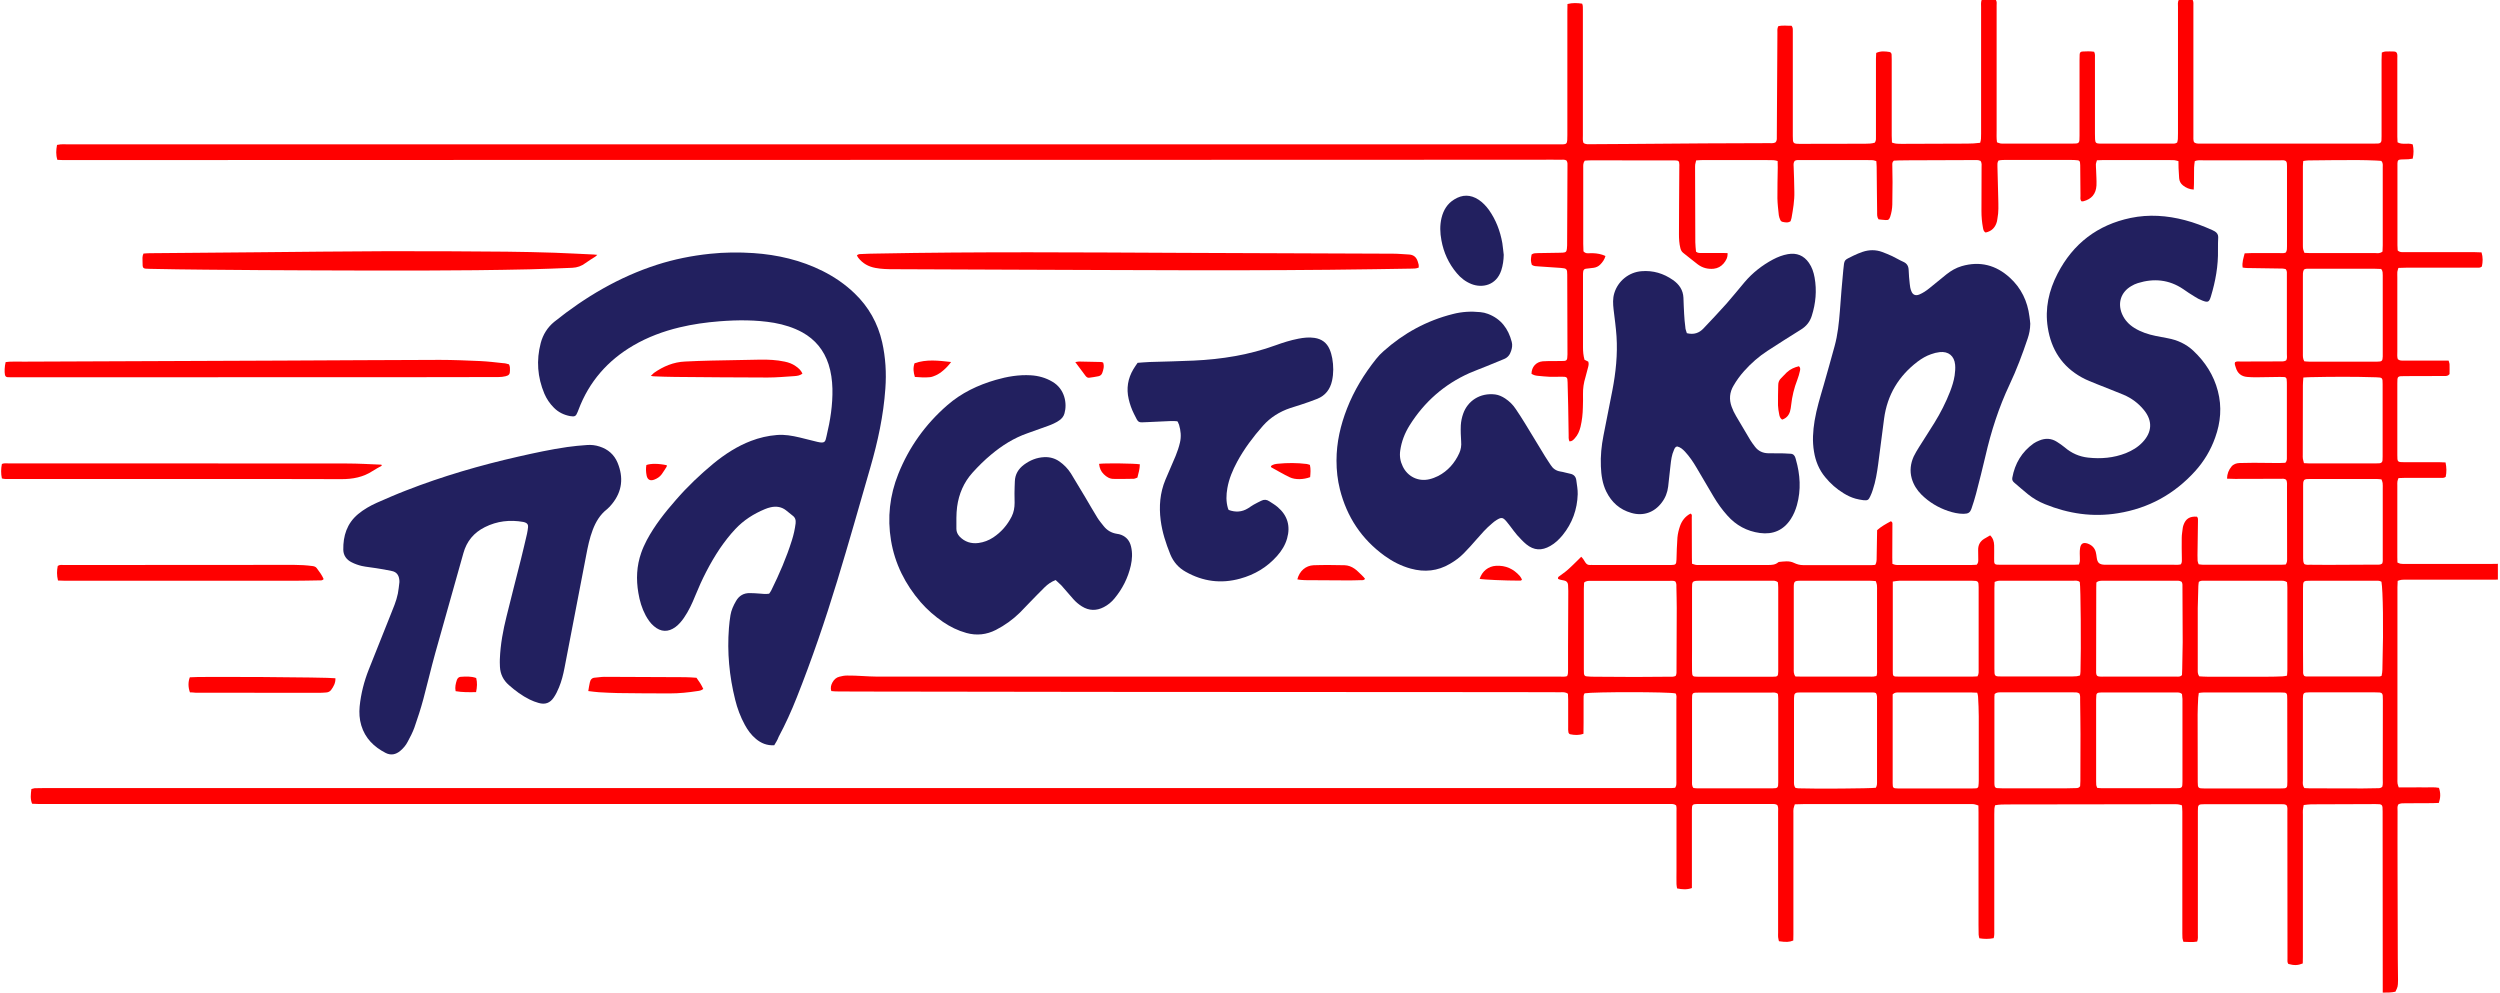 <svg xmlns="http://www.w3.org/2000/svg" xmlns:xlink="http://www.w3.org/1999/xlink" id="Layer_1" x="0px" y="0px" viewBox="0 0 2125.7 844.3" style="enable-background:new 0 0 2125.7 844.3;" xml:space="preserve"><style type="text/css">	.st0{fill:#FF0000;}	.st1{fill:#22205F;}</style><g>	<path class="st0" d="M2026,844c0-51.3,0-102.7-0.1-154c0-6.1-0.1-6.3-6.1-6.3c-18.2,0-36.5,0.1-54.7,0.2c-2,0-4.1,0.4-6.3,0.6  c-0.3,1.7-0.6,3-0.7,4.4c-0.1,1.3,0,2.6,0,3.8c0,40.3,0,80.6,0,120.9c0,1.9-0.1,3.8-0.1,5.6c-4.2,1.7-7.3,1.8-12.3,0.4  c-1-1.4-0.7-3-0.7-4.6c0-41.6,0-83.2-0.1-124.7c0-1.9,0.3-3.8-0.6-5.5c-1.3-1.1-2.8-1-4.2-1c-21.9,0-43.8,0-65.7,0  c-5.3,0-5.6,0.4-5.6,5.8c0,34.9,0,69.7,0,104.6c0,2,0.3,4.1-0.6,6.4c-3.8,0.7-7.6,0.3-11.7,0.2c-0.3-1.2-0.7-2.2-0.8-3.2  c-0.1-1.3-0.1-2.6-0.1-3.8c0-34.5,0-69.1,0-103.6c0-1.7-0.2-3.5-0.3-5.4c-1.3-0.4-2.3-0.8-3.4-0.9c-1.6-0.2-3.2-0.1-4.8-0.1  c-46.7,0.1-93.4,0.1-140.1,0.2c-3.5,0-7,0-10.6,0.7c-0.2,1.1-0.6,2-0.6,2.9c-0.1,1.6-0.1,3.2-0.1,4.8c0,32.8,0,65.6,0,98.4  c0,2.2,0.2,4.4-0.5,6.9c-4,0.8-8,0.8-12.2,0.1c-0.2-1.1-0.6-2.1-0.6-3.2c-0.1-2.7-0.1-5.4-0.1-8.2c0-31.8,0-63.7,0-95.5  c0-1.9-0.1-3.8-0.1-6c-1.3-0.4-2.5-0.9-3.7-1.1c-1.1-0.2-2.2-0.1-3.4-0.1c-47.2,0-94.4,0-141.6,0c-2.4,0-4.8,0.1-7.4,0.2  c-0.4,1.4-0.9,2.5-1.1,3.7c-0.2,1.3-0.1,2.6-0.1,3.8c0,34.4,0,68.8,0,103.2c0,1.7-0.1,3.5-0.1,5.1c-3.4,1.4-6.2,1.5-12.2,0.6  c-0.2-1.1-0.6-2.3-0.7-3.5c-0.1-1.3,0-2.6,0-3.8c0-34.1,0-68.1,0-102.2c0-2.1,0.3-4.2-0.5-6c-1.6-1.5-3.4-1.1-5.2-1.2  c-7.7,0-15.4,0-23,0c-12.3,0-24.6,0-36.9,0c-1,0-1.9,0-2.9,0c-4.4,0.1-4.8,0.6-4.8,5.1c0,20.3,0,40.6,0,60.9c0,1.7,0,3.5,0,5.5  c-4.3,1.5-8.3,1.2-12.6,0.3c-0.2-1.3-0.5-2.5-0.5-3.7c-0.1-3.8,0-7.7,0-11.5c0-16.6,0-33.3,0-49.9c0-1.9,0.2-3.8-0.3-5.5  c-1.7-1.3-3.5-1.2-5.2-1.2c-3.4,0-6.7,0-10.1,0c-455.9,0-911.7,0-1367.6,0c-3.4,0-6.7,0-10.1,0c-1.6,0-3.2-0.1-4.9-0.2  c-1.7-4.1-1.1-8.2-0.6-12.5c1-0.2,1.9-0.6,2.8-0.7c2.2-0.1,4.5-0.1,6.7-0.1c458.6,0,917.2,0,1375.7,0c3,0,6.1,0,9.1,0  c1.1,0,2.2-0.2,3.4-0.3c0.3-0.8,0.8-1.5,0.9-2.2c0.2-1.3,0.1-2.5,0.1-3.8c0-22.9,0-45.7,0-68.6c0-1.9,0.5-3.9-0.7-5.6  c-6.2-1.4-69.2-1.4-77.3-0.1c-1.1,1.4-0.9,3.2-0.9,4.9c0,6.7,0,13.4,0,20.2c0,3-0.1,6.1-0.1,9.3c-3.9,1.4-7.6,1.2-11.4,0.4  c-0.6-0.1-1.3-1-1.4-1.7c-0.3-1.4-0.2-2.9-0.2-4.3c0-7.8,0-15.7,0-23.5c0-1.7-0.1-3.5-0.2-4.9c-2.2-1.6-4.3-1.3-6.4-1.3  c-13.4,0-26.9-0.1-40.3-0.1c-116-0.1-231.9-0.1-347.9-0.2c-69.9-0.1-139.8-0.2-209.7-0.3c-5.9,0-11.8-0.1-17.8-0.1  c-1.4,0-2.8-0.2-4.2-0.3c-1-2.9-0.2-5.3,1-7.5c1.3-2.3,3.2-4.1,5.8-4.7c2.1-0.6,4.4-1,6.6-1c4.3-0.1,8.6,0.2,12.9,0.4  c4.2,0.2,8.3,0.5,12.5,0.5c193.5,0,387.1,0,580.6,0c2,0,4.1,0.3,6.2-0.4c0.9-1.7,0.8-3.5,0.8-5.2c0-6.4,0-12.8,0-19.2  c0.1-16,0.2-32,0.2-48c0-1.8-0.1-3.5-0.2-5.3c-0.2-2-1.3-3.2-3.3-3.6c-1.9-0.4-3.7-0.6-5.2-1.4c-0.3-1.3,0.4-1.8,1-2.2  c2.4-1.9,5-3.5,7.2-5.5c3-2.6,5.8-5.5,8.7-8.3c0.9-0.9,1.7-1.7,2.8-2.8c1.6,1.5,2.5,3.2,3.5,4.8c1,1.5,2.2,2.3,4,2.2  c0.8-0.1,1.6,0,2.4,0c21.6,0,43.2,0,64.8,0c0.6,0,1.3,0,1.9,0c3.8-0.1,4.2-0.5,4.4-4.6c0.2-6.2,0.3-12.5,0.8-18.7  c0.3-3.3,1.1-6.6,2.2-9.8c1.6-4.6,4.5-8.3,8.9-10.6c1.6,0.7,1.1,2,1.1,3c0,11.4,0,22.7,0.1,34.1c0,1.7,0.1,3.5,0.1,5.5  c1.2,0.4,2.2,0.8,3.2,1c0.9,0.2,1.9,0.1,2.9,0.1c19.5,0,39,0,58.5,0c3.1,0,6.1-0.1,8.6-2.2c0.2-0.2,0.6-0.4,0.8-0.4  c4.3-0.4,8.7-1.2,12.7,0.8c2.5,1.2,5,1.9,7.8,1.9c19.5,0,39,0,58.5,0c0.9,0,1.9-0.1,2.8-0.2c1.2-2,1.2-4.1,1.2-6.1  c0.1-7.7,0.3-15.3,0.4-23.4c3.4-3.1,7.6-5.4,11.7-7.6c1.6,0.7,1.3,1.9,1.3,3c0,9.3-0.1,18.6-0.1,27.8c0,1.7,0.1,3.5,0.1,5.4  c1,0.4,1.9,0.8,2.8,0.9c1.1,0.2,2.2,0.1,3.4,0.1c20.3,0,40.6,0,60.9,0c1.6,0,3.2-0.1,4.5-0.2c1.4-1.4,1.4-2.8,1.4-4.3  c0-2.7,0-5.4-0.1-8.2c-0.1-4.2,1.6-7.4,5.2-9.6c1.6-1,3.3-1.9,5-2.9c2.5,2.4,3.3,5.3,3.4,8.4c0.1,3.7,0,7.4,0,11  c-0.1,5.5,0,5.6,5.6,5.6c20.8,0,41.6,0,62.4,0c1.3,0,2.5-0.1,4.1-0.2c0.3-1.1,0.8-2.1,0.8-3.1c0.1-2.1-0.1-4.2-0.1-6.2  c0-1.6,0-3.2,0.3-4.8c0.6-3.7,2.6-4.9,6.2-3.8c3.5,1.2,6.1,3.5,7.1,7.2c0.4,1.5,0.6,3.1,0.8,4.7c0.6,4.6,2.2,6,6.9,6.2  c0.8,0,1.6,0,2.4,0c18.9,0,37.7,0,56.6,0c1.9,0,3.8,0.2,5.7-0.4c1.1-1.7,0.8-3.5,0.8-5.2c-0.1-5.8-0.2-11.5-0.1-17.3  c0-2.9,0.6-5.7,0.9-8.6c0.1-0.8,0.4-1.6,0.6-2.3c1.9-5.4,5.3-7.5,11.4-7.1c1.2,1.1,0.9,2.6,0.9,4c-0.1,9.6-0.3,19.2-0.4,28.8  c0,1.6,0,3.2,0.1,4.8c0.1,0.9,0.5,1.8,0.9,2.9c1.3,0.1,2.5,0.4,3.8,0.4c22.1,0,44.1,0,66.2,0c1.4,0,2.8-0.2,4-0.2  c1.1-1.5,1.2-2.9,1.2-4.4c0-20.5-0.1-40.9-0.1-61.4c0-2,0.3-4.2-0.6-6.1c-1.5-1.4-3.4-1-5.1-1c-12.8,0-25.6,0.1-38.4,0.1  c-2.2,0-4.4-0.1-6.9-0.2c0.1-4.1,1.4-7.4,3.8-10.3c1.7-2.1,4.2-2.9,6.8-3c4-0.1,8-0.2,12-0.2c7.2,0,14.4,0.2,21.6,0.2  c1.9,0,3.8-0.1,5.4-0.2c1.5-1.6,1.3-3.2,1.3-4.8c0-5.8,0-11.5,0-17.3c0-14.7,0-29.4,0-44.1c0-1.6,0-3.2-0.2-4.8  c-0.1-1-0.8-1.8-1.9-1.9c-1.3-0.1-2.6-0.1-3.8-0.1c-6.9,0.1-13.8,0.2-20.6,0.3c-2.4,0-4.8-0.1-7.2-0.3c-5-0.4-8.3-3.1-9.7-7.9  c-0.4-1.5-1.3-3-0.7-4.6c1.5-1,3.1-0.6,4.7-0.6c10.9-0.1,21.8,0,32.6-0.1c2,0,4.2,0.3,6.1-0.8c1.2-1.8,0.7-3.7,0.7-5.6  c0-14.7,0-29.4,0-44.1c0-7.7,0-15.4,0-23c0-1.6,0.3-3.2-0.9-4.9c-1.9-0.7-4.2-0.6-6.4-0.6c-8.8-0.1-17.6-0.2-26.4-0.4  c-1.2,0-2.5-0.2-3.9-0.4c-0.7-4.3,0.7-8,1.7-12.1c2-0.1,3.7-0.2,5.4-0.2c8.2,0,16.3,0,24.5,0c1.7,0,3.5,0.3,5.1-0.5  c1.1-1.7,1-3.5,1-5.2c0-22.7,0-45.4,0-68.1c0-0.8,0-1.6-0.1-2.4c-0.2-1.8-0.9-2.5-2.8-2.7c-0.8-0.1-1.6,0-2.4,0  c-22.1,0-44.1,0-66.2,0c-2.2,0-4.5-0.3-6.9,0.7c-0.2,1.8-0.6,3.7-0.6,5.5c-0.1,4.6,0,9.3-0.1,13.9c0,1.6-0.1,3.1-0.2,4.8  c-3.7-0.2-6.5-1.5-9.1-3.5c-2-1.6-3.1-3.6-3.3-6.2c-0.2-2.9-0.3-5.7-0.5-8.6c-0.1-1.9-0.1-3.8-0.1-5.9c-1.3-0.3-2.4-0.7-3.4-0.8  c-1.6-0.1-3.2-0.1-4.8-0.1c-18.7,0-37.4,0-56.1,0c-1.6,0-3.2,0.1-5,0.2c-0.3,1.2-0.8,2.2-0.9,3.2c-0.1,1.7,0.2,3.5,0.2,5.3  c0.1,4.3,0.5,8.6,0.3,12.9c-0.4,7.2-4.2,11.6-11,13.4c-0.6,0.2-1.2,0.1-1.7,0.1c-1.4-1.5-0.9-3.2-0.9-4.7c-0.1-8-0.1-16-0.2-24  c0-1.4,0-2.9-0.2-4.3c-0.1-1.1-0.8-1.8-1.9-1.9c-1.9-0.2-3.8-0.3-5.7-0.3c-18.1,0-36.1,0-54.2,0c-2.5,0-5.1-0.1-7.5,0.5  c-1.2,1.7-0.9,3.6-0.9,5.3c0.2,9.1,0.5,18.2,0.7,27.3c0.1,5.6,0.4,11.2-0.7,16.7c-0.2,0.8-0.2,1.6-0.4,2.4  c-1.3,5.1-4.4,8.4-9.6,9.5c-1.8-0.8-2-2.5-2.3-4c-0.9-4.7-1.3-9.5-1.3-14.3c0-12.3,0.1-24.6,0.1-36.9c0-1.9,0.4-3.9-0.9-5.7  c-2-1-4.2-0.7-6.4-0.7c-18.2,0-36.5,0.1-54.7,0.2c-2.7,0-5.4,0-8.2,0.1c-1.6,0-3.2,0.2-4.4,0.2c-1.5,1.3-1.3,2.6-1.3,3.8  c0.1,4.8,0.2,9.6,0.2,14.4c0,6.4-0.1,12.8-0.2,19.2c-0.1,3.5-0.7,7-1.8,10.3c-0.9,2.4-1.4,2.9-3.8,2.8c-2.1-0.1-4.1-0.4-6.1-0.6  c-1.4-2-1.2-4.1-1.2-6.2c-0.1-5.8-0.1-11.5-0.2-17.3c-0.1-7-0.1-14.1-0.2-21.1c0-1.6-0.2-3.1-0.3-4.9c-1.1-0.3-2-0.7-2.9-0.8  c-1.9-0.1-3.8-0.1-5.8-0.1c-18.7,0-37.4,0-56.1,0c-1.6,0-3.2-0.2-4.6,0.7c-1.1,1.4-1,3-0.9,4.6c0.3,7.2,0.5,14.4,0.6,21.6  c0.2,7.6-1.1,15-2.4,22.4c-0.2,0.9-0.5,1.8-0.8,2.7c-2.3,1.6-4.7,1-7,0.5c-0.7-0.2-1.4-0.8-1.7-1.5c-0.6-1.3-1.1-2.7-1.3-4.1  c-0.5-4.8-1.1-9.5-1.2-14.3c-0.1-8.8,0.2-17.6,0.3-26.4c0-1.7-0.1-3.5-0.1-5.4c-1.3-0.3-2.4-0.7-3.4-0.7c-2.4-0.1-4.8-0.1-7.2-0.1  c-17.8,0-35.5,0-53.3,0c-1.7,0-3.5,0.2-5.4,0.3c-0.3,1.3-0.6,2.4-0.8,3.4c-0.1,0.6-0.1,1.3-0.1,1.9c0,21.4,0.1,42.9,0.2,64.3  c0,2.7,0.4,5.4,0.6,8c1.7,1.4,3.5,1.1,5.2,1.1c5.6,0,11.2,0,16.8,0c1.6,0,3.2,0.1,4.8,0.1c0.3,3.7-1.3,6.4-3.4,8.9  c-2.2,2.5-4.9,4-8.3,4.4c-5,0.5-9.6-0.7-13.6-3.7c-4.2-3.2-8.3-6.6-12.4-9.8c-1.3-1-2-2.4-2.4-4c-1-3.9-1.2-7.9-1.2-11.9  c0-8.5,0.1-17,0.1-25.4c0-10.7,0.1-21.4,0.2-32.1c0-0.6,0.1-1.3,0-1.9c-0.1-2.7-0.7-3.3-3.5-3.3c-8.5-0.1-17,0-25.4,0  c-15,0-30.1-0.1-45.1-0.1c-2.2,0-4.4,0.2-6.4,0.3c-1.5,2-1.3,4-1.3,5.9c0,7,0,14.1,0,21.1c0,14.6,0,29.1,0,43.7  c0,2.2,0.1,4.4,0.2,6.4c1.8,2,3.7,1.7,5.6,1.6c3.5-0.1,7,0.2,10.4,1.3c0.9,0.3,1.8,0.7,2.7,1.1c-0.8,3-2.5,5.3-4.5,7.3  c-1.5,1.5-3.4,2.4-5.5,2.7c-2.2,0.3-4.4,0.6-6.7,0.8c-1.3,0.2-2,1-2.2,2.2c-0.2,1.1-0.2,2.2-0.2,3.3c0,20.5,0,40.9,0,61.4  c0,3.5,0.3,7,1.3,10.5c1.1,0.6,2.2,1.1,3.2,1.6c0.6,1.8,0.2,3.4-0.2,4.9c-0.7,2.8-1.4,5.6-2.2,8.3c-1.5,4.8-2.2,9.6-2.1,14.6  c0.1,3.7,0,7.4-0.1,11c-0.1,5.6-0.7,11.2-2,16.6c-0.9,3.6-2.3,7-4.9,9.8c-1.2,1.3-2.3,2.6-4.5,2.6c-0.9-1.9-0.7-3.8-0.7-5.7  c-0.1-8.2-0.2-16.3-0.4-24.5c-0.1-6.7-0.3-13.4-0.5-20.1c-0.1-4.4-0.5-4.7-5.2-4.7c-3.2,0-6.4,0.2-9.6,0.1c-3.7-0.1-7.3-0.6-11-0.9  c-1.8-0.2-3.4-0.7-4.9-1.7c0.1-5.8,3.9-10.1,9.6-10.6c3.5-0.3,7-0.2,10.5-0.2c2.6,0,5.1,0,7.7-0.1c1.6-0.1,2.4-0.8,2.6-2.3  c0.1-1.1,0.2-2.2,0.2-3.3c0-22.6-0.1-45.1-0.2-67.7c0-4.9-0.4-5.4-5.4-5.8c-6.4-0.5-12.8-0.9-19.1-1.3c-1.9-0.1-3.9-0.1-5.6-1.3  c-1-3.5-1-4.3-0.2-8.8c1.6-1.3,3.6-1.1,5.5-1.2c6.1-0.1,12.2-0.2,18.2-0.3c1,0,1.9,0,2.9-0.1c2.5-0.2,3.1-0.8,3.4-3.2  c0.1-0.9,0.2-1.9,0.2-2.9c0.1-22.4,0.2-44.8,0.3-67.2c0-1.7,0.3-3.5-0.9-5.1c-1.6-0.9-3.4-0.6-5.2-0.6c-5.9-0.1-11.8,0-17.8,0  c-105.9,0-211.8,0.1-317.7,0.1c-200.1,0-400.2,0.1-600.3,0.1c-112.4,0-224.9,0-337.3,0.1c-1.6,0-3.1-0.1-4.8-0.2  c-1.4-4.4-1.1-8.4-0.3-12.7c1.1-0.2,2.2-0.4,3.2-0.5c1.8-0.1,3.5,0,5.3,0c422.3,0,844.5,0,1266.8,0c1.8,0,3.5,0,5.3,0  c2.6-0.1,3.3-0.8,3.5-3.5c0.1-1.4,0.1-2.9,0.1-4.3c0-35,0-70,0-105.1c0-2.1,0.1-4.1,0.1-6.4c4.3-1.1,8.3-0.9,12.5-0.3  c0.8,1.8,0.5,3.6,0.6,5.3c0,17,0,33.9,0,50.9c0,18.6,0,37.1,0,55.7c0,2.2-0.3,4.5,0.5,6.5c1.9,1.4,4.1,1.1,6.1,1.1  c10.7,0,21.4-0.1,32.1-0.2c21.6-0.2,43.2-0.3,64.8-0.5c18.1-0.1,36.1-0.1,54.2-0.2c2.1,0,4.2,0.3,6-0.6c1.4-1.4,1.2-3,1.2-4.6  c0.1-6.2,0.1-12.5,0.1-18.7c0.1-23.2,0.2-46.4,0.4-69.6c0-1.9-0.3-3.8,0.7-5.9c3.8-1,7.7-0.3,11.4-0.4c1.3,1.8,1,3.5,1,5  c0,8.3,0,16.6,0,24.9c0,21.3,0,42.5,0,63.8c0,6.5,0.1,6.7,6.7,6.7c18.2,0,36.5,0,54.7-0.1c2.9,0,5.7-0.1,8.3-0.9  c1.3-1.8,1-3.6,1-5.3c0-12,0-24,0-36c0-10.1,0-20.2,0-30.2c0-1.6,0.1-3.2,0.2-4.8c3.8-1.8,7.6-1.4,11.4-0.8c1,0.2,1.6,1.1,1.7,2.1  c0.1,1.4,0.1,2.9,0.1,4.3c0,21.6,0,43.2,0,64.8c0,1.9,0.1,3.8,0.2,5.8c1.3,0.4,2.3,0.8,3.4,0.9c1.7,0.2,3.5,0.2,5.3,0.2  c18.4,0,36.8-0.1,55.2-0.2c3.7,0,7.3-0.2,11.1-0.7c0.3-1.3,0.7-2.3,0.7-3.4c0.1-1.4,0.1-2.9,0.1-4.3c0-35.8,0-71.6,0-107.5  c0-2-0.3-4.1,0.5-6.4c4.1-0.6,8.1-0.7,12,0c1.1,1.7,0.7,3.3,0.7,4.9c0,35.3,0,70.7,0,106c0,3.3-0.2,6.7,0.3,10.3  c1.1,0.4,2,0.8,3.1,1c1.1,0.2,2.2,0.1,3.4,0.1c19,0,38.1,0,57.1,0c6.6,0,6.6,0,6.6-6.7c0-21.4,0-42.9,0-64.3c0-1.6,0-3.2,0.1-4.8  c0.1-1.7,0.8-2.4,2.4-2.5c3.3-0.2,6.6-0.3,9.9,0.2c1,1.9,0.7,3.7,0.7,5.4c0,21.4,0,42.9,0,64.3c0,1.6,0,3.2,0.1,4.8  c0.2,2.9,0.9,3.5,3.9,3.6c0.5,0,1,0,1.4,0c19.8,0,39.7,0,59.5,0c1.6,0,3.2,0.3,5-0.9c0.2-0.8,0.5-1.8,0.6-2.9  c0.1-1.6,0.1-3.2,0.1-4.8c0-35.8,0-71.6,0-107.5c0-2-0.4-4.2,0.7-6.2c3.9-0.6,7.8-0.5,11.7-0.1c1,1.9,0.7,3.7,0.7,5.4  c0,27.8,0,55.7,0,83.5c0,8.8,0,17.6,0,26.4c0,2.1-0.2,4.1,0.5,5.9c1.4,1.1,2.8,1.2,4.3,1.2c1.6,0,3.2,0,4.8,0c48,0,96,0,144,0  c1.3,0,2.6,0,3.8-0.1c1.5-0.2,2.3-1,2.5-2.4c0.1-1.3,0.1-2.6,0.1-3.8c0-21.6,0-43.2,0-64.8c0-2.1,0.1-4.1,0.2-6.3  c1.1-0.4,1.9-0.8,2.8-0.9c2.6-0.1,5.1-0.1,7.7,0c1.8,0.1,2.5,1,2.7,2.8c0.1,1,0,1.9,0,2.9c0,22.2,0,44.5,0,66.7  c0,1.6,0.1,3.2,0.2,4.8c4.1,2.4,8.6,0.2,12.9,1.8c0.9,3.9,0.9,7.8,0,12.1c-1.3,0.2-2.5,0.4-3.7,0.5c-2.1,0.1-4.2,0.1-6.2,0.2  c-2.4,0.1-3,0.8-3.1,3.3c0,0.6,0,1.3,0,1.9c0,22.6,0,45.1,0,67.7c0,1.6,0.1,3.2,0.2,4.4c1.7,1.7,3.5,1.5,5.2,1.5  c10.1,0,20.2,0,30.2,0c10.1,0,20.2,0,30.2,0c1.9,0,3.8,0.1,5.7,0.2c1.3,4.2,1.1,8.1,0.3,12c-1.4,1.3-3.1,1-4.6,1  c-11.2,0-22.4,0-33.6,0c-8.6,0-17.3,0-25.9,0c-2.2,0-4.4,0.1-6.9,0.2c-0.3,1.3-0.8,2.3-0.9,3.4c-0.1,1.6,0,3.2,0,4.8  c0,21,0,41.9,0,62.9c0,2.2-0.3,4.5,0.4,6.5c1.6,1.4,3.4,1.2,5.1,1.2c10.6,0,21.1,0,31.7,0c2.1,0,4.1,0,6.4,0c0.3,1.2,0.7,2,0.8,2.9  c0.1,3,0,6,0,8.6c-1.4,1.7-2.8,1.6-4.3,1.6c-11.2,0-22.4,0.1-33.6,0.1c-6.5,0-6.5,0-6.5,6.2c0,20.3,0,40.6,0,60.9  c0,6,0,6.1,6.2,6.1c9.9,0,19.8,0,29.8,0c1.6,0,3.1,0.1,5,0.2c0.9,4.3,1,8.3,0.1,12.3c-1.7,1.2-3.3,0.8-4.9,0.8  c-9.8,0-19.5,0-29.3,0c-1.9,0-3.8,0.1-5.9,0.2c-0.4,1.1-0.8,1.9-0.9,2.8c-0.2,1.1-0.1,2.2-0.1,3.4c0,20.3,0,40.6,0,60.9  c0,1.6,0.1,3.2,0.1,4.7c1,0.4,1.7,0.9,2.5,1c1.3,0.2,2.6,0.2,3.8,0.2c24.2,0,48.3,0,72.5,0c2.2,0,4.4-0.1,6.6-0.1c0,4.5,0,9,0,13.4  c-1.1,0-2.2,0.1-3.3,0.1c-24.8,0-49.6,0-74.3,0c-1.4,0-2.9-0.1-4.3,0.1c-1.1,0.1-2.1,0.5-3.3,0.9c-0.1,1.9-0.2,3.7-0.2,5.4  c0,54.4,0,108.7,0,163.1c0,1.3-0.1,2.6,0.1,3.8c0.1,1,0.6,2,1,3.3c4.1,0,7.9,0,11.7,0c3.7,0,7.4-0.1,11,0c3.8,0.1,7.6-0.4,11.5,0.4  c1.5,4.3,1.4,8.4-0.1,12.8c-2,0.1-3.7,0.2-5.5,0.2c-7.7,0-15.3,0-23,0.1c-2.1,0-4.2-0.1-6,1c-1,1.8-0.6,3.8-0.6,5.7  c0,17.4-0.1,34.8,0,52.3c0,24.3,0.1,48.6,0.2,72.9c0,6.2,0.2,12.5,0.2,18.7c-0.1,5.4-0.2,5.4-2.2,9.6  C2033.7,844,2029.9,844,2026,844z M1424.8,574.7c0.9-1.7,0.7-3.4,0.7-5.2c0.1-17.6,0.2-35.2,0.2-52.7c0-5.9-0.2-11.8-0.3-17.7  c0-1.6,0.2-3.2-1-4.8c-1.7-0.7-3.6-0.4-5.5-0.4c-15.8,0-31.6,0-47.5,0c-6.2,0-12.5,0-18.7,0c-1.9,0-3.9-0.2-5.8,1.5  c-0.1,1.6-0.2,3.5-0.2,5.4c0,22.7,0,45.4,0,68.1c0,1.3,0,2.6,0.1,3.8c0.2,1.6,0.8,2.3,2.4,2.4c2.1,0.2,4.1,0.3,6.2,0.3  c11.5,0.1,23,0.2,34.5,0.2c9.9,0,19.8-0.1,29.7-0.2C1421.3,575.4,1423.1,575.6,1424.8,574.7z M1869.6,589.2  c-0.2,1.7-0.4,2.8-0.5,3.9c-0.2,4.8-0.5,9.6-0.5,14.4c0,19.2,0,38.4,0.1,57.5c0,5.1,0.4,5.4,5.5,5.4c21.6,0,43.2,0,64.7,0  c5.9,0,6-0.1,6-5.8c0-0.5,0-1,0-1.4c0-22.9-0.1-45.7-0.1-68.6c0-5.6-0.1-5.8-5.5-5.8c-21.9,0-43.8,0-65.7,0  C1872.5,588.8,1871.2,589,1869.6,589.2z M1944.6,574.5c0.1-1.7,0.3-3.1,0.3-4.5c0-23.5,0-47,0-70.5c0-1.6-0.2-3.1-0.3-4.5  c-2-1.4-4-1.2-5.9-1.2c-9.4,0-18.9,0-28.3,0c-11.8,0-23.7,0-35.5,0c-1.7,0-3.5-0.4-5.3,1c-0.1,1-0.4,2.3-0.4,3.5  c-0.2,6.2-0.4,12.5-0.5,18.7c0,17.4,0,34.8,0,52.3c0,1.9-0.2,3.9,1.4,5.8c2.1,0.1,4.5,0.3,6.9,0.3c16.9,0,33.9,0,50.8,0  c4.3,0,8.6-0.1,12.9-0.3C1942,575.1,1943.2,574.7,1944.6,574.5z M1782.5,495.3c0,1.3-0.1,2.9-0.1,4.5c0,23.2-0.1,46.4-0.1,69.5  c0,1,0,1.9,0,2.9c0.2,2.3,1,3,3.4,3.1c1.1,0.1,2.2,0,3.4,0c8.5,0,16.9,0,25.4,0c12,0,24,0,36,0c1.6,0,3.2,0.4,4.8-1.3  c0.1-1.6,0.2-3.5,0.2-5.4c0.1-7.5,0.3-15,0.4-22.5c0-15.5-0.1-31-0.2-46.5c0-1.7,0.2-3.5-0.7-4.9c-2-1.3-3.9-0.9-5.8-0.9  c-19.3,0-38.7,0-58,0c-1.4,0-2.9,0-4.3,0C1785.3,493.9,1783.9,494,1782.5,495.3z M1855.3,590.1c-1.7-1.5-3.4-1.3-4.9-1.3  c-20.9,0-41.8,0-62.8,0c-1.1,0-2.2,0-3.3,0.2c-1,0.2-1.7,0.9-1.8,1.9c-0.1,1.3-0.2,2.5-0.2,3.8c0,23.2,0,46.3,0,69.5  c0,1.1,0,2.2,0.1,3.3c0.1,0.8,0.5,1.5,0.8,2.4c1.3,0.1,2.6,0.3,3.8,0.3c21.1,0,42.2,0,63.3,0c5.1,0,5.4-0.3,5.4-5.5  c0-23.5,0-47,0-70.4C1855.6,592.9,1855.4,591.3,1855.3,590.1z M1511.7,590c-2-1.6-4-1.1-5.9-1.1c-20.3,0-40.6,0-60.9,0  c-6.2,0-6.2,0-6.2,6c0,13.6,0,27.2,0,40.7c0,9.6,0,19.2,0,28.7c0,1.9-0.3,3.9,1.2,5.7c0.9,0.1,2,0.3,3.1,0.3c21.4,0,42.8,0,64.2,0  c4.4,0,4.8-0.5,4.8-5c0-23.8,0-47.6,0-71.4C1512,592.5,1511.8,591.1,1511.7,590z M1511.7,495.1c-2-1.7-4-1.3-5.9-1.3  c-20.3,0-40.6,0-60.9,0c-6.2,0-6.2,0.8-6.2,6.2c0,17.4,0,34.9,0,52.3c0,6.1-0.1,12.2,0,18.2c0.1,4.6,0.4,4.9,5,4.9  c21.3,0,42.5,0,63.8,0c4,0,4.4-0.4,4.5-4.4c0-0.2,0-0.3,0-0.5c0-23.7,0-47.3,0-71C1512,497.9,1511.8,496.4,1511.7,495.1z   M1696,590.1c-0.1,0.8-0.2,1.6-0.2,2.4c0,24.3,0,48.6,0,72.9c0,1,0,1.9,0.2,2.9c0.2,1,0.9,1.7,1.9,1.8c1.6,0.1,3.2,0.2,4.8,0.2  c17.9,0,35.8,0,53.7,0c2.9,0,5.8-0.1,8.6-0.2c1.3,0,2.6,0,3.7-1.6c0.1-1.2,0.2-2.8,0.2-4.4c0.1-13.3,0.1-26.5,0.1-39.8  c0-9.6-0.2-19.2-0.3-28.8c0-2,0.2-4.1-0.6-5.8c-1.7-1.2-3.4-1-5-1c-20.9,0-41.9,0-62.8,0C1699.1,588.8,1697.6,588.7,1696,590.1z   M1768.4,494.9c-1.7-1.6-3.9-1.1-5.9-1.1c-20.1,0-40.3,0-60.4,0c-1.1,0-2.3-0.1-3.3,0.1c-0.9,0.1-1.8,0.6-2.8,0.9  c-0.1,1.8-0.2,3.6-0.2,5.3c0,22.8,0,45.7,0,68.5c0,6.6,0,6.6,6.6,6.6c18.7,0,37.4,0,56.1,0c2.4,0,4.8,0,7.2-0.2  c0.9-0.1,1.8-0.4,2.9-0.7c0.2-1.2,0.4-2.3,0.4-3.4C1769.6,551.7,1769.2,499.2,1768.4,494.9z M1609.4,494.5c0,2,0,3.2,0,4.5  c0,23.7,0,47.3,0,71c0,5.3,0,5.3,5.3,5.3c20.8,0,41.6,0,62.4,0c1.4,0,2.8-0.1,4.3-0.2c1.3-2.1,1-4.2,1-6.2c0-13.8,0-27.5,0-41.3  c0-9.4,0-18.9,0-28.3c0-5.1-0.4-5.5-5.5-5.5c-20.6,0-41.3,0-61.9,0C1613.3,493.8,1611.6,494.2,1609.4,494.5z M1609.3,590.4  c0,1.6,0,3.4,0,5.1c0,11,0,22,0,33.1c0,12.5,0,24.9,0,37.4c0,4.1,0.4,4.3,4.4,4.4c0.3,0,0.6,0,1,0c20.8,0,41.5,0,62.3,0  c1.1,0,2.2,0,3.3-0.1c1.1-0.1,1.8-0.8,1.9-1.8c0.2-1.6,0.3-3.2,0.3-4.8c0-18.2,0-36.4,0-54.6c0-5.6-0.3-11.2-0.6-16.8  c0-1-0.4-2.1-0.7-3.3c-1.9-0.1-3.4-0.2-5-0.2c-17.7,0-35.5,0-53.2,0c-3,0-6.1,0-9.1,0C1612.4,588.8,1611,588.8,1609.3,590.4z   M1595,669.8c1.2-2,1-3.9,1-5.8c0-9.6,0-19.2,0-28.8c0-13.3,0-26.5,0-39.8c0-2,0.3-4.2-1-6.1c-1.4-0.7-3-0.5-4.6-0.5  c-20,0-40,0-59.9,0c-0.8,0-1.6,0-2.4,0.1c-1.4,0.2-2.4,1-2.5,2.5c-0.2,1.4-0.2,2.9-0.2,4.3c0,15.2,0,30.4,0,45.5c0,7.7,0,15.3,0,23  c0,1.9-0.2,3.9,1.2,5.7c0.8,0.1,1.7,0.4,2.6,0.4C1541.8,670.8,1590.8,670.5,1595,669.8z M1526.6,575.2c1.7,0.1,3.5,0.1,5.2,0.1  c19.2,0,38.4,0,57.6,0c1.1,0,2.2,0.1,3.4,0c0.9-0.1,1.8-0.4,2.7-0.5c0.8-2.1,0.5-4,0.5-5.9c0-22.1,0-44.1,0-66.2  c0-1.8,0.1-3.5-0.1-5.3c-0.1-1.1-0.6-2.1-1-3.3c-1.8-0.1-3.3-0.3-4.9-0.3c-19.7,0-39.3,0-59,0c-5.3,0-5.8,0.5-5.8,5.7  c0,7.2,0,14.4,0,21.6c0,15.8,0,31.7,0,47.5C1525.2,570.6,1524.9,572.8,1526.6,575.2z M1959.4,670.1c1.3,0.1,2.9,0.2,4.4,0.2  c15,0,30.1,0.1,45.1,0.1c4.2,0,8.3-0.1,12.5-0.2c1.4,0,2.9,0.1,4.2-1.2c0.7-2.2,0.4-4.6,0.4-7c0-22.2,0.1-44.5,0.1-66.7  c0-6.5,0-6.6-6.7-6.6c-18.6,0-37.1,0-55.7,0c-5.1,0-5.5,0.4-5.6,5.4c0,0.8,0,1.6,0,2.4c0,5.8,0,11.5,0,17.3c0,16.6,0,33.3,0,49.9  C1958,665.8,1957.7,667.9,1959.4,670.1z M2024.9,494.6c-1.9-1.1-3.7-0.8-5.4-0.8c-18.2,0-36.4,0-54.6,0c-6.6,0-6.7,0-6.7,6.6  c0,17.4,0,34.8,0,52.2c0,5.8,0,11.5,0.1,17.3c0,1.6-0.3,3.2,0.9,4.8c0.4,0.1,1,0.5,1.6,0.5c20.8,0,41.5,0,62.3,0  c0.6,0,1.2-0.3,1.9-0.5c0.9-3.5,0.7-7,0.8-10.5C2026.7,534.7,2026.2,501.9,2024.9,494.6z M2025.8,213.9c0.1-1.8,0.2-3.5,0.2-5.3  c0-6.5,0-13.1,0-19.6c0-15.6,0-31.3,0-46.9c0-1.7,0.4-3.6-1.3-5.3c-1.2-0.1-2.8-0.2-4.4-0.3c-5.3-0.2-10.5-0.4-15.8-0.4  c-13.9,0-27.8,0.1-41.7,0.3c-1.4,0-2.8,0.3-4.4,0.5c-0.1,1.7-0.3,3.1-0.3,4.5c0,22.4,0,44.7,0,67.1c0,1.1,0,2.3,0.2,3.3  c0.2,1,0.7,2,1.1,3.2c1.7,0.1,3.3,0.2,4.9,0.2c6.1,0,12.1,0,18.2,0c12.5,0,24.9,0,37.4,0C2021.7,215.3,2023.7,215.6,2025.8,213.9z   M2024.7,228.7c-1.8-0.1-3.8-0.2-5.9-0.2c-18.4,0-36.7,0-55.1,0c-1.6,0-3.2-0.2-4.7,0.7c-1.1,2-0.9,4.3-0.9,6.5  c0,12.3,0,24.6,0,36.9c0,9.3,0,18.5,0,27.8c0,2.2-0.2,4.5,1.2,6.8c1.3,0.1,2.7,0.3,4.1,0.3c19.3,0,38.6,0,58,0  c3.9,0,4.5-0.6,4.6-4.4c0-0.6,0-1.3,0-1.9c0-16.9,0-33.9,0-50.8c0-5.4,0-10.9,0-16.3C2025.9,232.4,2026.2,230.6,2024.7,228.7z   M1958.5,321c-0.2,2.6-0.4,4.7-0.4,6.7c0,19.7-0.1,39.3-0.1,59c0,1.1-0.1,2.3,0.1,3.4c0.2,1.2,0.6,2.4,0.9,3.7  c1.5,0.1,2.8,0.2,4,0.2c19.2,0,38.4,0,57.5,0c1,0,1.9,0,2.9-0.1c1.5-0.2,2.3-1.1,2.4-2.5c0.1-1.1,0.1-2.2,0.1-3.4  c0-20.5,0-40.9,0-61.4c0-5.5-0.1-5.6-5.5-5.8c-18.7-0.6-37.4-0.5-56.1-0.1C1962.6,320.7,1960.8,320.9,1958.5,321z M2025.5,479.2  c0.7-1.5,0.5-3.1,0.5-4.7c0-19.7,0-39.3,0-59c0-1.6,0.1-3.2-0.1-4.8c-0.1-1-0.6-2-1-3.1c-1.3-0.1-2.4-0.3-3.5-0.3  c-19.3,0-38.7,0-58,0c-1.4,0-2.9-0.1-4.2,0.8c-1,1.5-0.9,3.2-0.9,5c0,20.5,0,40.9,0,61.4c0,1.8,0,3.5,1,5.1  c1.6,0.9,3.4,0.6,5.2,0.6c5,0.1,9.9,0.1,14.9,0.1c13.7,0,27.5-0.1,41.2-0.2C2022.1,480.1,2023.9,480.4,2025.5,479.2z"></path>	<path class="st0" d="M1206.3,227.5c-2.1,0.9-4,0.9-5.9,0.9c-10.6,0.2-21.1,0.3-31.7,0.5c-102.6,1.6-205.3,0.7-307.9,0.4  c-33.6-0.1-67.1-0.3-100.7-0.4c-5.3,0-10.5-0.1-15.8-1.1c-5.9-1.1-10.8-3.8-14.5-8.6c-0.5-0.6-0.8-1.3-1.2-2.1  c1.2-1.1,2.5-1.1,3.7-1.1c4.3-0.2,8.6-0.4,12.9-0.4c86.6-1.7,173.3-1,260-0.6c59.8,0.3,119.6,0.5,179.4,0.7c4.5,0,8.9,0.5,13.4,0.7  c3.8,0.2,6.2,2.1,7.4,5.7c0.3,0.9,0.6,1.8,0.8,2.7C1206.4,225.5,1206.3,226.3,1206.3,227.5z"></path>	<path class="st0" d="M432.8,309.8c1,1.9,0.8,3.7,0.8,5.4c0,2.9-0.8,4-3.7,4.7c-2,0.5-4.1,0.7-6.2,0.7c-21.3,0.1-42.5,0-63.8,0.1  c-110.8,0-221.6,0.1-332.4,0.1c-5.9,0-11.8,0-17.7,0c-1.1,0-2.2,0-3.4-0.1c-1.3-0.1-2-0.9-2.2-2.1c-0.5-2.3-0.3-7.3,0.6-10.7  c1.3-0.1,2.7-0.4,4.1-0.4c3.8-0.1,7.7,0,11.5,0c73.4-0.3,146.8-0.6,220.1-0.9c44.4-0.2,88.9-0.5,133.3-0.6c11.5,0,23,0.5,34.5,1  c6.5,0.3,13.1,1.1,19.6,1.8C429.6,308.8,431.3,309.4,432.8,309.8z"></path>	<path class="st0" d="M507.9,216.7c-1,0.9-1.3,1.2-1.7,1.5c-2.8,1.8-5.7,3.5-8.4,5.5c-3.3,2.5-7,3.8-11.1,4  c-12.1,0.5-24.3,1-36.4,1.3c-61.2,1.4-122.5,1.1-183.8,0.9c-30.5-0.1-61.1-0.3-91.6-0.6c-15.8-0.1-31.7-0.4-47.5-0.7  c-6.2-0.1-6.2-0.1-6.2-6.1c0-2.2-0.4-4.5,0.8-6.9c1.7-0.1,3.4-0.3,5.1-0.3c30.7-0.3,61.4-0.6,92.1-0.8c36.1-0.3,72.3-0.8,108.4-0.9  c34.4-0.1,68.8,0.1,103.2,0.4c13.6,0.1,27.2,0.5,40.8,0.9c11,0.4,22,1,33.1,1.5C505.4,216.4,506.2,216.5,507.9,216.7z"></path>	<path class="st0" d="M324.6,396c-2.6,1.5-5.3,2.8-7.8,4.5c-8.1,5.3-16.9,6.9-26.4,6.9c-40.6-0.2-81.2-0.1-121.8-0.1  c-53.4,0-106.8,0-160.2,0c-2.2,0-4.4,0.2-6.8-0.5c-0.9-4.2-0.8-8.2,0-12.3c1.9-0.8,3.6-0.5,5.3-0.5c23.5,0,47,0,70.5,0  c72.4,0,144.9,0,217.3,0.1c9.9,0,19.8,0.6,29.6,1C324.4,395.3,324.5,395.6,324.6,396z"></path>	<g>		<path class="st1" d="M658.3,633.7c-6.3,0.3-11.2-1.8-15.5-5.4c-4-3.3-7-7.4-9.5-12c-3.7-6.8-6.4-14-8.2-21.4   c-5-20-6.9-40.3-5.3-60.9c0.3-3.7,0.7-7.3,1.3-10.9c0.7-4.3,2.5-8.2,4.7-12c2.6-4.6,6.6-6.9,11.8-6.8c2.7,0,5.4,0.2,8.1,0.4   c2.7,0.2,5.4,0.6,8.3,0.1c0.6-0.9,1.3-1.8,1.8-2.8c6.8-13.8,12.9-27.8,17.5-42.5c1.5-4.7,2.6-9.6,3.2-14.5c0.3-2.8-0.3-5-2.7-6.7   c-1.9-1.4-3.7-3.1-5.6-4.5c-3.8-2.9-8.2-3.5-12.8-2.5c-1.7,0.4-3.4,0.9-5,1.6c-9.6,4-18.1,9.4-25.2,17   c-4.8,5.1-9.1,10.7-13.1,16.5c-8.5,12.7-15.3,26.2-21,40.3c-2.6,6.5-5.6,12.9-9.6,18.7c-2,2.9-4.3,5.6-7.1,7.7   c-6.2,4.6-12.5,4.4-18.4-0.7c-3-2.5-5.1-5.7-7-9.1c-3.2-6-5.1-12.4-6.2-19.1c-2-11.6-1.5-23,2.4-34.1c1.3-3.8,3-7.4,4.8-10.9   c6.7-12.5,15.4-23.5,24.7-34.1c9.8-11.3,20.5-21.5,32-31c9.7-7.9,20.1-14.7,31.9-19.2c7.1-2.7,14.3-4.4,21.9-5   c6.6-0.6,13.1,0.6,19.5,2.1c5,1.2,9.9,2.4,14.9,3.7c7,1.7,6.8-0.4,7.9-4.9c3.2-13.3,5.3-26.6,5-40.3c-0.2-7.1-1.1-14-3.3-20.8   c-3.9-11.9-11.3-21-22.3-27.1c-7.5-4.1-15.6-6.6-24-8.1c-15.4-2.6-30.9-2.5-46.4-1.3c-11.5,0.9-22.9,2.5-34.1,5.2   c-13.7,3.3-26.9,8.2-39.1,15.3c-21.9,12.8-37.7,30.8-46.7,54.7c-0.2,0.6-0.4,1.2-0.7,1.8c-1.5,3.8-2.4,4.3-6.5,3.6   c-5.3-1-10-3.3-13.8-7.2c-3.4-3.4-6.1-7.4-8-11.8c-5.9-14-7-28.4-3.1-43.2c1.9-7.1,5.7-13.2,11.4-17.9   c26.4-21.2,55.2-38.2,87.5-48.6c14.7-4.7,29.7-7.7,45-9.3c12.3-1.3,24.6-1.4,36.9-0.6c20.6,1.4,40.4,6,59,15.3   c9.9,5,19,11.2,27,18.9c12,11.5,19.8,25.4,23.5,41.6c2.9,13,3.7,26.2,2.7,39.6c-1.6,22.8-6.4,44.9-12.7,66.7   c-9.3,32.2-18.4,64.5-28.2,96.6c-10.2,33.5-21.5,66.6-34.4,99.1c-4.5,11.4-9.6,22.7-15.4,33.5   C661.1,629.2,659.7,631.4,658.3,633.7z"></path>		<path class="st1" d="M425,560.7c0.5-13.1,2.8-24.9,5.7-36.6c4-16.3,8.2-32.5,12.3-48.8c1.8-7.1,3.4-14.3,5.1-21.4   c0.4-1.9,0.7-3.8,0.9-5.7c0.2-2.2-0.7-3.3-2.6-4c-0.4-0.2-0.9-0.3-1.4-0.4c-11.4-2-22.3-0.8-32.7,4.4c-9.4,4.7-15.5,12-18.3,22.2   c-7.9,28.3-16,56.6-23.9,84.9c-3.6,12.9-6.6,26-10.1,39c-2.2,8.2-4.8,16.2-7.6,24.2c-1.5,4.2-3.6,8.2-5.7,12.1   c-1.5,3-3.7,5.6-6.3,7.8c-3.8,3.2-8,4.1-12.5,1.8c-9.9-5.1-17.4-12.4-20.7-23.4c-1.6-5.3-1.9-10.7-1.4-16.1   c1.1-10.9,3.8-21.4,7.8-31.5c6.1-15.3,12.2-30.6,18.3-45.9c2.4-6.1,5.1-12.1,6.4-18.6c0.6-3.1,0.9-6.3,1.3-9.5   c0.1-0.8,0-1.6-0.1-2.4c-0.4-3.7-2.3-6.4-6-7.2c-4.5-1-9.1-1.8-13.7-2.5c-4.1-0.7-8.3-1-12.3-1.9c-2.9-0.7-5.8-1.7-8.5-3.1   c-4.3-2.1-7-5.8-7.1-10.6c-0.2-11.9,3.1-22.4,12.5-30.3c4.8-4,10.2-7.1,16-9.7c8.2-3.6,16.4-7.2,24.7-10.4   c31.2-12.2,63.2-21.5,95.8-28.9c13.7-3.1,27.5-6.1,41.4-8.1c5.5-0.8,11.1-1.3,16.7-1.7c3.7-0.3,7.3,0.1,10.9,1.3   c7.1,2.3,12.3,6.8,15.2,13.7c5.2,12.6,4,24.4-4.7,35.1c-1.3,1.6-2.7,3.2-4.3,4.5c-5.9,4.6-9.5,10.7-12.1,17.5   c-2.7,7.1-4.2,14.4-5.6,21.8c-6.2,31.8-12.3,63.7-18.4,95.6c-1.1,5.7-2.5,11.3-4.7,16.6c-1.2,2.9-2.6,5.9-4.4,8.5   c-3.2,4.8-7.4,6.3-12.9,4.7c-2.6-0.7-5.1-1.7-7.6-2.9c-6.5-3.2-12.3-7.5-17.7-12.3c-4.7-4.1-7.3-9.3-7.6-15.5   C424.9,564.4,425,562,425,560.7z"></path>		<path class="st1" d="M1434.3,283.3c6,1.5,10.5-0.2,14.1-4c6.6-7,13.2-13.9,19.6-21.1c5.3-6,10.3-12.3,15.4-18.3   c6.8-8,15-14.4,24.2-19.3c4-2.1,8.1-3.7,12.6-4.5c7.5-1.3,13.5,1.1,17.9,7.4c2.6,3.7,4,8,4.8,12.4c2,11.1,1,22-2.4,32.7   c-1.6,5.1-4.7,8.9-9.3,11.7c-9.5,5.9-18.9,11.9-28.3,18c-7.4,4.8-14,10.6-19.9,17.2c-3.4,3.8-6.4,7.9-9,12.4   c-3.4,5.7-3.9,11.8-1.6,18c1,2.7,2.2,5.3,3.7,7.8c4,6.9,8.1,13.8,12.2,20.6c1.2,1.9,2.5,3.7,3.9,5.5c2.8,3.7,6.6,5.5,11.2,5.6   c4.3,0.1,8.6,0,13,0.1c1.9,0,3.8,0.3,5.7,0.3c2.5,0,3.8,1.3,4.5,3.5c0.1,0.5,0.3,0.9,0.4,1.4c3.7,12.9,4.5,25.8,0.9,38.8   c-1.2,4.2-2.8,8.1-5.2,11.8c-6.2,9.6-15.2,13.4-26.3,11.9c-11-1.5-20.3-6.5-27.7-14.9c-4.4-4.9-8.2-10.2-11.6-15.9   c-4.9-8.3-9.7-16.5-14.6-24.8c-2.8-4.8-6-9.5-9.8-13.6c-1.9-2-3.9-3.8-6.7-4.4c-1.7,0.4-2.2,1.9-2.7,3.1c-1.9,4.1-2.4,8.6-2.9,13   c-0.6,6-1.3,12.1-2,18.1c-0.6,5-2.4,9.6-5.5,13.6c-6.3,8.4-15.8,11.7-25.9,8.7c-9.8-2.8-16.7-9-21.2-18.1   c-3.3-6.8-4.3-14-4.6-21.4c-0.4-8.8,0.5-17.6,2.2-26.2c2.5-12.9,5.1-25.7,7.6-38.6c2.9-15.1,4.5-30.4,3.5-45.8   c-0.5-7.6-1.6-15.3-2.5-22.9c-0.5-4.6-0.8-9.2,0.6-13.8c3.1-10.3,12.4-17.9,23.2-18.7c9.8-0.8,18.7,1.9,26.7,7.5   c5.3,3.7,8.6,8.5,8.9,15.1c0.2,4.6,0.3,9.3,0.6,13.9c0.2,3.7,0.5,7.3,1,11C1433,279.9,1433.8,281.5,1434.3,283.3z"></path>		<path class="st1" d="M1136.4,391.6c0-15.4,3.4-30.1,9-44.4c6-15.3,14.5-29.2,24.7-42c1.9-2.4,4-4.6,6.3-6.6   c17.1-15.3,36.7-26,59-31.6c7.7-2,15.5-2.4,23.3-1.6c2.2,0.2,4.4,0.7,6.5,1.5c11.1,4.2,17.3,12.6,20.2,23.8   c0.7,2.6,0.3,5.1-0.5,7.6c-1,3.2-2.8,5.7-6.1,7c-4.9,2-9.7,4-14.6,6c-4.9,2-9.8,3.8-14.7,5.9c-21.5,9.6-38.4,24.5-50.9,44.4   c-4.1,6.6-6.9,13.6-8,21.4c-0.7,4.8,0,9.2,2.1,13.5c4.1,8.7,13.2,13.2,22.6,11c2.6-0.6,5.2-1.6,7.6-2.8c8.2-4.3,14-10.9,17.9-19.4   c1.4-3.1,1.9-6.4,1.6-9.8c-0.3-4.6-0.5-9.3-0.3-13.9c0.2-3.3,0.9-6.7,2-9.8c3.8-10.9,14.3-18,27.3-16.4c3,0.4,5.8,1.7,8.4,3.4   c3.6,2.4,6.7,5.4,9.1,9.1c2.7,4,5.3,8,7.8,12.1c5.8,9.4,11.4,18.9,17.2,28.3c1.5,2.5,3.2,4.8,4.7,7.2c1.9,3,4.5,4.8,8.1,5.4   c2.8,0.4,5.6,1.4,8.4,1.9c3.1,0.6,4.8,2.5,5.2,5.5c0.5,4,1.3,7.9,1.2,11.9c-0.4,13-4.6,24.7-12.9,34.9c-3,3.6-6.3,6.8-10.4,9.1   c-7.3,4.2-13.9,3.9-20.4-1.4c-2.8-2.3-5.3-5.1-7.8-7.8c-2.1-2.4-3.9-5-5.9-7.6c-1-1.3-2-2.5-3-3.8c-3.2-3.8-4.4-4-8.5-1.5   c-1.5,0.9-2.9,2-4.2,3.2c-4.8,4-8.9,8.7-13,13.4c-3.4,4-7,7.9-10.7,11.7c-3.5,3.6-7.5,6.5-11.8,9c-10.5,6.2-21.6,7.3-33.3,4.1   c-8.1-2.2-15.5-6-22.3-10.9c-19.6-14.2-32.1-33.1-38-56.5C1137.3,408.1,1136.4,400.1,1136.4,391.6z"></path>		<path class="st1" d="M897.6,493.2c-3.9,1.5-6.7,3.6-9.2,6c-4.3,4.3-8.6,8.6-12.8,13c-2.8,2.9-5.5,5.8-8.3,8.6   c-6.1,6-12.9,10.9-20.5,14.8c-8,4.1-16.4,5-25.1,2.6c-7.2-2-13.7-5.2-19.9-9.4c-7-4.8-13.4-10.4-19-16.8   c-13.1-15.2-21.9-32.6-25.2-52.5c-3.2-19.3-1.1-38.3,6.2-56.5c9.1-22.8,23.1-42.3,41.6-58.4c12-10.5,26.1-17.2,41.3-21.6   c9.7-2.8,19.6-4.5,29.8-3.9c6.5,0.4,12.6,2.1,18.2,5.4c10.8,6.2,12.8,18.7,10.4,27c-0.7,2.6-2.3,4.5-4.5,6c-2.9,2-6.1,3.4-9.4,4.6   c-5.9,2.1-11.7,4.2-17.6,6.3c-11.5,4-21.6,10.4-30.8,18.1c-5.7,4.7-10.9,9.9-15.8,15.3c-7.5,8.3-11.7,18.1-13.2,29.2   c-0.8,6.2-0.6,12.4-0.6,18.7c0,2.5,1,4.6,2.7,6.5c4.4,4.6,9.9,6.3,16.1,5.5c4.5-0.6,8.7-2.2,12.5-4.7c6.8-4.5,12-10.5,15.7-17.8   c1.8-3.6,2.5-7.6,2.5-11.6c0-2.7-0.1-5.4-0.1-8.2c0-3.4,0.2-6.7,0.3-10.1c0.2-6,3-10.6,7.8-14.2c5.2-3.8,10.8-6.1,17.3-6.4   c4.6-0.2,8.9,1,12.7,3.6c4,2.8,7.3,6.2,9.9,10.3c4.1,6.7,8.1,13.4,12.1,20.1c3.5,5.9,6.9,11.9,10.5,17.7c1.5,2.4,3.4,4.6,5.2,6.9   c2.9,3.7,6.7,5.9,11.3,6.6c1.3,0.2,2.5,0.4,3.7,0.9c4.5,1.8,7.2,5.2,8.3,9.9c1.3,5.4,1,10.8-0.2,16.2c-2.4,10.5-7.1,19.8-14,28.1   c-2.5,3-5.4,5.4-8.9,7.2c-6.3,3.3-12.6,3.2-18.7-0.6c-2.7-1.7-5.2-3.8-7.3-6.2c-3.4-3.8-6.7-7.7-10.1-11.6   C901,496.4,899.3,494.9,897.6,493.2z"></path>		<path class="st1" d="M1726.3,275.3c-0.1,4.8-0.9,8.7-2.2,12.5c-4.5,13.4-9.4,26.5-15.4,39.2c-9.2,19.5-15.7,39.8-20.5,60.7   c-2.5,10.7-5.2,21.4-8,32.1c-1.1,4.2-2.4,8.3-3.8,12.4c-1.3,3.8-2.8,4.6-6.8,4.7c-4.5,0-8.9-1-13.1-2.4   c-8.6-2.9-16.2-7.5-22.7-13.9c-3.9-3.9-6.8-8.5-8.3-13.8c-1.8-6.4-1-12.7,1.7-18.7c1.3-2.7,2.9-5.3,4.5-7.9   c4.3-6.9,8.8-13.7,13.1-20.7c5.2-8.4,9.7-17.3,13.3-26.5c1.7-4.5,3.2-9,3.9-13.8c0.4-3,0.7-6.1,0.4-9.1   c-0.7-7.5-5.7-11.5-13.1-10.7c-2.5,0.3-5,0.9-7.4,1.8c-4.1,1.4-7.8,3.6-11.3,6.2c-16.2,12.3-25.9,28.4-28.6,48.6   c-1.7,12.8-3.3,25.7-5,38.5c-1,7.4-2.2,14.9-4.6,22c-0.6,1.8-1.2,3.6-2.1,5.4c-1.5,3.3-2.3,3.8-6,3.4c-2.2-0.2-4.4-0.8-6.6-1.3   c-3.6-1-6.9-2.6-10-4.5c-6.1-3.7-11.3-8.3-15.8-13.8c-5.2-6.3-8.2-13.6-9.5-21.7c-1.5-8.8-0.9-17.5,0.5-26.2   c1.7-10.3,4.8-20.2,7.7-30.2c3.2-11,6.2-22.1,9.3-33.2c2.7-9.8,3.7-19.8,4.5-29.8c0.9-11.6,1.7-23.3,2.9-34.9   c1-9.7,0.4-8.1,8.8-12.4c2.4-1.2,5-2.2,7.5-3.1c5.6-1.9,11.3-2,16.9,0.1c2.8,1.1,5.7,2.2,8.4,3.5c3.2,1.5,6.2,3.4,9.4,4.8   c3.2,1.4,4.5,3.7,4.6,7.2c0.1,3.8,0.5,7.7,0.9,11.5c0.2,2,0.5,4.2,1.3,6.1c1.4,3.9,4.3,4.1,6.9,3c3.1-1.3,5.9-3.2,8.5-5.3   c4.8-4,9.6-7.9,14.5-11.8c3.9-3.1,8.2-5.6,13-7c15.5-4.5,29.2-0.9,40.9,9.8c9.7,8.8,15.1,20.1,16.7,33.1   C1726,271.3,1726.1,273.7,1726.3,275.3z"></path>		<path class="st1" d="M1885.9,212.4c0.3,13.5-2.1,26.7-6,39.6c-1.5,4.9-2.5,5.4-7.2,3.6c-2.4-0.9-4.7-2.1-6.8-3.5   c-3.3-2-6.5-4.1-9.6-6.3c-12-8.1-24.9-9.3-38.5-5.1c-2,0.6-3.9,1.5-5.7,2.6c-8.7,5.1-11.7,14.3-7.8,23.6c2.2,5.2,5.9,9.1,10.6,12   c5.5,3.4,11.6,5.4,17.9,6.7c3.4,0.7,6.9,1.3,10.4,2c8.2,1.5,15.6,4.9,21.7,10.6c10.1,9.5,17.4,20.8,20.9,34.3   c3.5,13.4,2.4,26.6-2.3,39.6c-3.8,10.7-9.5,20.2-17.1,28.6c-17.7,19.5-39.5,31.5-65.6,35.7c-21.5,3.5-42,0.4-62-7.7   c-5.2-2.1-10.1-4.9-14.4-8.4c-4-3.2-7.8-6.6-11.7-9.9c-1.3-1.1-2-2.3-1.7-4.1c2.2-12.2,8.1-22.1,18.2-29.3c1.4-1,3.1-1.7,4.7-2.4   c5.2-2.2,10.3-2,15.1,1.1c2.3,1.5,4.6,3,6.6,4.7c5.8,5,12.5,7.9,19.9,8.7c10.9,1.2,21.7,0.3,32.1-3.8c5.4-2.2,10.3-5.1,14.3-9.4   c8-8.5,8.5-18.1,1.1-27.2c-4.7-5.8-10.6-10.2-17.5-13.1c-7.4-3.1-14.9-5.9-22.3-8.9c-4.4-1.8-9-3.5-13.1-5.8   c-16.7-9.2-26-23.7-28.9-42.3c-2.6-16.3,0.9-31.6,8.3-45.9c13.2-25.6,34-41.5,62.2-47.4c15.4-3.2,30.9-2.1,46.1,1.9   c8.1,2.1,15.8,5.1,23.4,8.5c0.7,0.3,1.5,0.7,2.1,1.1c1.7,1.1,2.8,2.6,2.8,4.7C1885.9,205,1885.9,208.7,1885.9,212.4z"></path>		<path class="st1" d="M1001,358.2c-1.6-0.1-3.4-0.3-5.3-0.2c-6.6,0.2-13.1,0.7-19.6,0.9c-9,0.3-7.7,1.3-11.9-7   c-2-4-3.5-8.2-4.5-12.6c-2.1-9-0.7-17.5,4-25.4c0.6-1,1.2-1.9,1.8-2.8c0.5-0.8,1.1-1.5,1.8-2.6c3.4-0.2,6.9-0.6,10.4-0.7   c12.5-0.4,24.9-0.6,37.4-1.2c23.7-1.1,47-4.8,69.5-13c6.3-2.3,12.7-4.3,19.3-5.6c4.6-0.9,9.1-1.4,13.8-0.7   c6.1,0.9,10.4,4.1,12.8,9.6c1.1,2.5,1.8,5.1,2.3,7.8c1.1,6.3,1.2,12.7-0.2,19.1c-1.6,7.2-5.6,12.5-12.5,15.3   c-4.6,1.9-9.3,3.4-14,5c-3,1-6.1,1.9-9.1,2.9c-8.9,3-16.8,7.9-23.1,15c-8.4,9.5-16,19.6-22,30.7c-3.8,7.1-6.9,14.4-8.3,22.4   c-1,5.7-1.2,11.4,0.5,17.1c0.1,0.4,0.4,0.9,0.6,1.4c5.7,2.1,11.2,1.9,16.5-1.4c1.6-1,3.2-2.2,4.8-3.1c2.1-1.2,4.2-2.2,6.4-3.3   c2.3-1.2,4.6-1.1,6.8,0.4c2.4,1.6,4.9,3,7.1,4.9c8.4,7.1,11.1,16.1,8.1,26.7c-1.6,5.7-4.6,10.5-8.5,14.9   c-8.5,9.6-19,15.9-31.4,19.3c-16.2,4.5-31.6,2.5-46.3-5.8c-6.1-3.4-10.4-8.3-13.1-14.8c-3.8-9.4-6.9-18.9-8.2-29   c-1.5-11.8-0.6-23.3,4-34.4c2.8-6.8,5.9-13.5,8.7-20.3c1.5-3.7,2.8-7.5,3.7-11.4c1.2-5.1,0.7-10.2-0.8-15.2   c-0.2-0.6-0.5-1.2-0.8-1.8C1001.8,359,1001.5,358.8,1001,358.2z"></path>		<path class="st1" d="M1278.6,216.7c-0.1,4.5-0.7,8.9-2.1,13.2c-4.3,12.9-16.3,15.2-25.4,11.6c-5-2-9.1-5.2-12.5-9.3   c-6.8-8.1-11.1-17.4-13-27.9c-1.2-6.4-1.4-12.7,0.1-19c1.6-6.6,4.9-12.1,10.8-15.7c6.9-4.3,13.8-4.3,20.7,0.2   c3.5,2.3,6.3,5.3,8.8,8.7c6,8.5,9.6,18,11.4,28.2C1277.9,210.1,1278.2,213.4,1278.6,216.7z"></path>	</g>	<path class="st0" d="M49.3,493.6c-1.1-4.5-1-8.4-0.2-12.4c1.7-1.2,3.5-0.8,5.2-0.8c11.3,0,22.7,0,34,0c53.9,0,107.7,0,161.6-0.1  c5.3,0,10.5,0.3,15.8,1c1.5,0.2,2.8,0.6,3.7,1.9c2.2,2.9,4.4,5.9,5.8,9.2c-1.2,1.4-2.7,1.1-4.1,1.1c-7,0.1-14.1,0.3-21.1,0.3  c-64.9,0-129.8,0-194.7,0C53.4,493.8,51.5,493.7,49.3,493.6z"></path>	<path class="st0" d="M553.4,319.6c1.3-1.2,1.9-1.9,2.6-2.5c8-5.6,16.7-9.3,26.6-9.7c7.3-0.3,14.7-0.7,22-0.8  c13.9-0.3,27.8-0.5,41.7-0.8c7-0.1,14,0.2,21,1.7c3.3,0.7,6.4,1.8,9.2,3.8c2.4,1.6,4.5,3.5,5.8,6.3c-2.1,1.8-4.5,2-6.8,2.2  c-7.6,0.5-15.3,1.2-22.9,1.2c-26.2,0-52.4-0.3-78.6-0.5c-5.9,0-11.8-0.3-17.7-0.5C555.6,320,555,319.9,553.4,319.6z"></path>	<path class="st0" d="M161.5,588.7c-1.6-4.4-1.6-8.9-0.1-12.8c4.6-0.8,117.8-0.1,123.8,0.8c0.2,3.9-1.5,7-3.7,10  c-1,1.3-2.5,2-4.1,2.1c-1.9,0.1-3.8,0.3-5.7,0.3c-35.2,0-70.3-0.1-105.5-0.1C164.5,588.8,162.9,588.7,161.5,588.7z"></path>	<path class="st0" d="M500.2,587.6c0.5-2.9,0.8-5.1,1.3-7.2c0.5-2.4,1.7-4.1,4.4-4.2c2.7-0.2,5.4-0.7,8.1-0.7  c22.9,0.1,45.7,0.2,68.6,0.3c3.2,0,6.4,0.3,9.6,0.5c2.2,3,4.2,6,5.8,9.5c-1.6,1.3-3.3,1.6-5,1.8c-7.8,1.2-15.5,2-23.4,2  c-14.7,0-29.4-0.1-44.1-0.3c-5.4-0.1-10.9-0.4-16.3-0.7C506.4,588.4,503.5,588,500.2,587.6z"></path>	<path class="st0" d="M1103.1,492.6c1.8-7,7-11.7,13.9-12c8.8-0.3,17.5-0.2,26.3,0c3.1,0.1,5.9,1.2,8.5,3c1.2,0.8,2.3,1.8,3.3,2.8  c1.9,1.9,4,3.6,5.6,5.8c-1.1,1.4-2.4,1.1-3.6,1.1c-4.3,0.1-8.6,0.3-12.9,0.2c-11.5,0-23-0.1-34.4-0.2  C1107.4,493.2,1105.2,493.1,1103.1,492.6z"></path>	<path class="st0" d="M1515.3,356.8c-1.8-1.2-2.2-3-2.5-4.6c-0.5-2.5-0.9-5.1-1-7.6c-0.1-5.7,0.1-11.5,0.2-17.2c0-2.4,0.8-4.3,2.6-6  c1.6-1.5,3.1-3.3,4.7-4.8c3-2.8,6.6-4.3,10.3-5.2c1.4,1.3,1.1,2.6,0.9,3.8c-0.6,2.6-1.3,5.3-2.3,7.8c-2.7,6.9-4.4,14-5.2,21.3  c-0.2,1.9-0.5,3.8-1,5.6C1520.9,353.4,1518.7,355.7,1515.3,356.8z"></path>	<path class="st0" d="M969.2,394.8c-0.1,4-1.1,7.5-2.1,11.3c-0.9,0.3-2,0.9-3,1c-5.7,0.1-11.5,0.2-17.2,0.1c-3.4,0-6.1-1.7-8.4-4  c-2.4-2.4-3.5-4.9-4-8.8C939.4,393.7,964.8,394,969.2,394.8z"></path>	<path class="st0" d="M808.7,307.8c-3.5,4.9-8.8,9.5-12.9,11.3c-1.6,0.7-3.3,1.4-5,1.6c-4.3,0.4-8.5,0.2-12.9-0.2  c-1.2-3.9-1.7-7.6-0.3-11.6C787.7,305.3,797.9,306.6,808.7,307.8z"></path>	<path class="st0" d="M1080.6,396.4c1.6-1.6,4-1.9,6-2.1c8.1-0.8,16.2-0.8,24.4,0.2c0.9,0.1,1.8,0.5,2.8,0.8c0.8,3.6,0.5,7,0.2,10.4  c-5.5,2.1-12.7,2.4-17.4,0.1c-5.3-2.5-10.4-5.6-15.6-8.4C1080.8,397.3,1080.8,396.9,1080.6,396.4z"></path>	<path class="st0" d="M1258.1,492.2c2.2-6.6,7.4-10.7,13.9-11.1c8.3-0.5,14.9,2.6,20.3,8.7c0.8,0.9,1.3,2.1,1.8,3  c-0.7,1.2-1.6,0.9-2.3,0.9C1280.2,493.7,1261.4,492.9,1258.1,492.2z"></path>	<path class="st0" d="M914.3,307.9c1.7-0.3,2.4-0.5,3.2-0.5c6.2,0.1,12.5,0.2,18.7,0.4c0.6,0,1.2,0.3,1.8,0.5  c1.1,3.2,0.2,6.1-0.8,8.9c-0.5,1.4-1.7,2.4-3.2,2.7c-2.7,0.5-5.3,1-8,1.3c-1.2,0.1-2.1-0.5-2.9-1.5  C920.4,316.1,917.6,312.4,914.3,307.9z"></path>	<path class="st0" d="M404.8,588.5c-6,0.1-11.6,0.2-17.4-0.8c-0.7-3.5,0.1-6.6,1.1-9.6c0.5-1.4,1.6-2.5,3.1-2.6  c4.4-0.3,8.9-0.6,13.3,1C405.9,580.4,405.7,584.1,404.8,588.5z"></path>	<path class="st0" d="M567,395.6c-0.1,0.4,0,1-0.2,1.3c-1.4,2.2-2.7,4.3-4.2,6.4c-1.6,2.2-4,3.7-6.5,4.6c-3.4,1.2-5.6-0.1-6.3-3.6  c-0.6-3-0.7-6-0.2-8.9C553.3,394,560.4,394.1,567,395.6z"></path></g></svg>